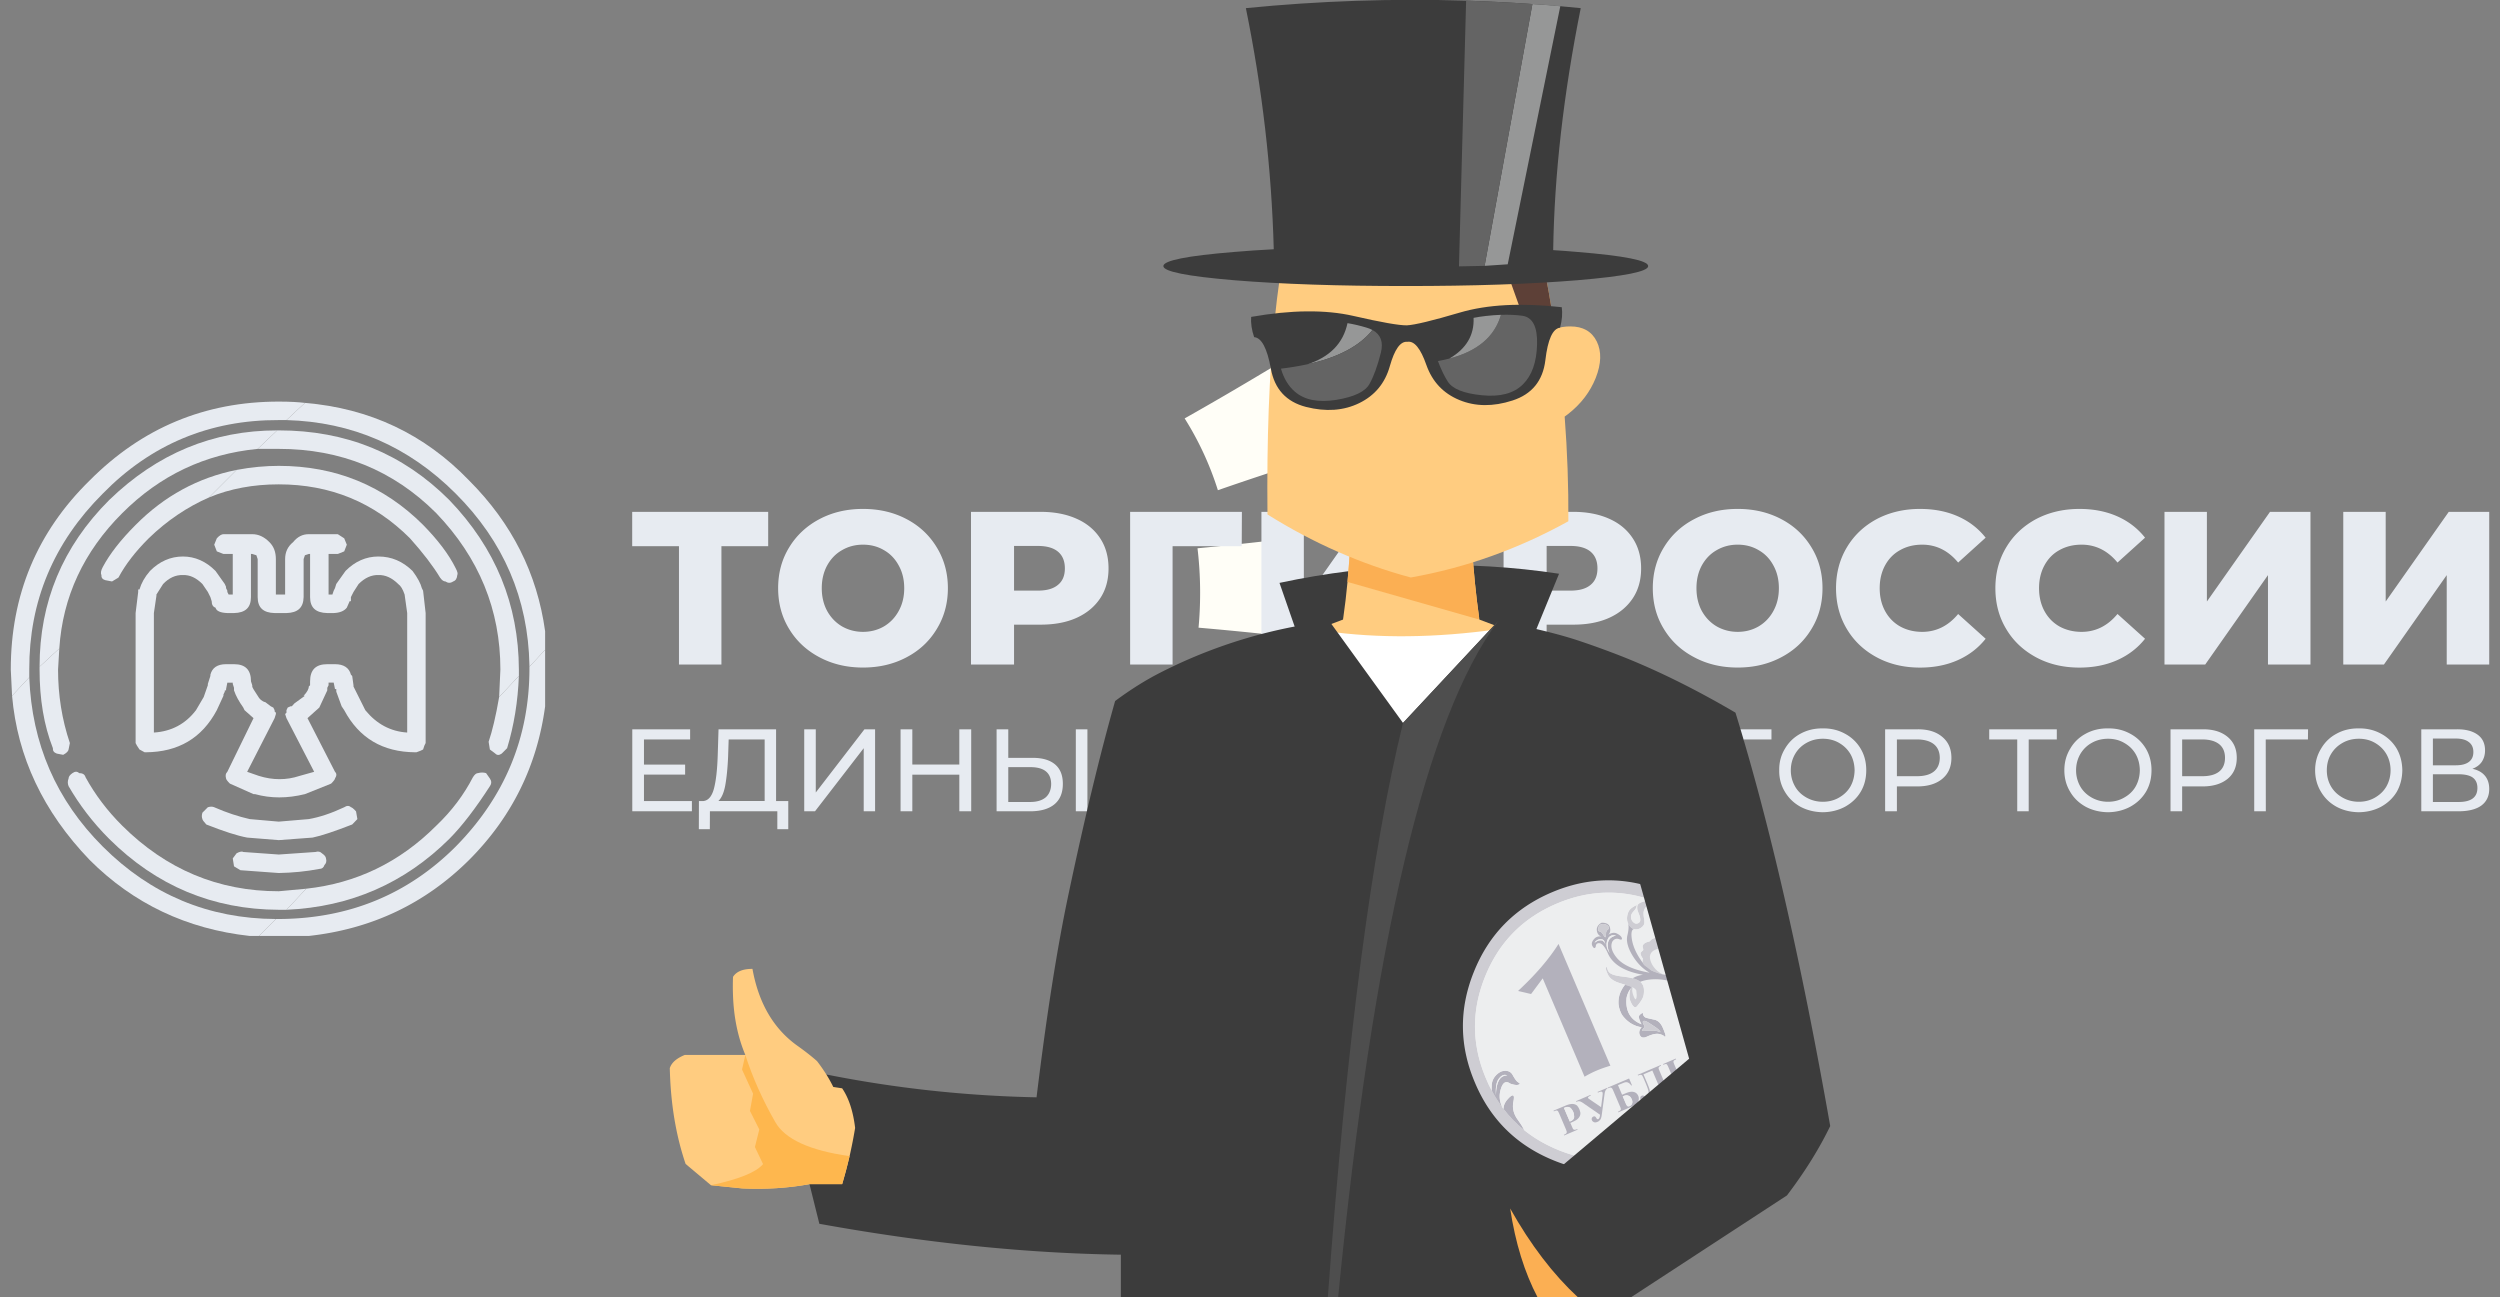 <svg xmlns="http://www.w3.org/2000/svg" xml:space="preserve" width="580" height="301" style="shape-rendering:geometricPrecision;text-rendering:geometricPrecision;image-rendering:optimizeQuality;fill-rule:evenodd;clip-rule:evenodd"><rect width="100%" height="100%" fill="#808080" stroke="none"/><defs><style>.fil2,.fil7{fill:#3c3c3c;fill-rule:nonzero}.fil7{fill:#646464}.fil14,.fil15,.fil6{fill:#969797;fill-rule:nonzero}.fil14,.fil15{fill:#a09fac}.fil15{fill:#b3b1bc}.fil1,.fil11,.fil12{fill:#cecdd3;fill-rule:nonzero}.fil1,.fil11{fill:#e7ebf1}.fil11{fill:#edeeef}.fil0,.fil3,.fil4{fill:#fbaf53;fill-rule:nonzero}.fil0,.fil3{fill:#ffcc80}.fil0{fill:#fffef7}</style></defs><g id="Слой_x0020_1"><g id="_961494899776"><path class="fil0" d="M297.68 88.92c-.73-1.3-1.48-2.58-2.27-3.86l-1.5.9c-6.32 3.79-12.67 7.5-19.07 11.11a71.76 71.76 0 0 1 7.71 16.66c6.62-2.3 13.29-4.51 19.99-6.65.86-.28 1.74-.56 2.62-.83-1.91-6.02-4.4-11.8-7.48-17.33zM301.45 124.62c-1.13.14-2.25.27-3.38.41-6.75.81-13.5 1.54-20.25 2.17a87.015 87.015 0 0 1 .61 10.31c0 2.75-.12 5.45-.37 8.11 6.57.57 13.14 1.22 19.72 1.95 1.31.13 2.61.28 3.92.43.33-3.43.48-6.93.48-10.5 0-3.3-.14-6.55-.41-9.74-.09-1.05-.2-2.1-.32-3.14z"/><g id="_1072778648704"><path class="fil1" d="m2.8 161.42 3.99-4.29v-1.79c-.05-15.86 5.67-29.45 17.05-40.82 11.14-11.39 24.8-17.12 40.82-17.06h1.8l4.28-3.99c-1.42-.17-3.46-.3-6.07-.3-17.12 0-31.71 6.08-43.87 18.3-12.22 11.98-18.3 26.58-18.3 43.87l.3 6.08z"/><path class="fil1" d="m6.79 157.13-3.99 4.29c1.25 14.18 7.22 26.88 18 38.09 10.13 10.13 22.53 16.02 37.13 17.63h2.14l3.94-3.93c-15.62-.06-29.03-5.67-40.17-16.81-10.79-10.78-16.45-23.83-17.05-39.27zM27.48 134c1.6-3.03 3.98-6.08 7.02-9.11 4.24-4.12 8.95-7.28 14.01-9.49l6.38-6.38c-8.94 1.8-16.75 6.03-23.43 12.77-3.45 3.45-6.01 6.73-7.62 9.77-.42.78-.54 1.43-.3 1.85-.07.59.24 1.01.89 1.19l1.56.3 1.49-.9z"/><path class="fil1" d="m54.89 109.02-6.38 6.38c4.83-2.02 10.26-3.03 16.15-3.03 11.98 0 22.12 4.17 30.46 12.52 3.03 3.39 5.36 6.43 6.97 9.11.42.6.83.9 1.25.9.6.41 1.2.41 1.79 0 .6-.19.9-.73.96-1.49.17-.25.06-.78-.36-1.56-1.61-3.27-4.18-6.61-7.57-10.07-9.12-9.11-20.32-13.7-33.49-13.7-3.04 0-6.32.29-9.78.94z"/><path class="fil1" d="M32.36 136.75h-.3v.59l-.6 4.89v30.16l.31.59.59.9 1.19.65h.3c7.51-.06 13-3.28 16.45-9.77l1.54-3.34v-.3l.31-.65v-.3h.3v-.3l.29-1.49H54v.29l.29.9v.6c.42 1.25 1.14 2.56 2.15 3.98l.29.61 2.09 1.85-6.08 12.45c-.42.41-.47.89-.29 1.55 0 .18.29.6.89 1.19l5.48 2.44h.35c3.65 1.01 7.46 1.01 11.57 0l6.08-2.44c.6-.59.9-1.01.9-1.19.42-.66.42-1.14 0-1.55l-6.38-12.45 2.74-2.46 1.85-3.98v-.6l.3-.6v-.6h1.19l.3 1.5h.3v.6l1.24 3.39.6.9c3.46 6.49 8.94 9.71 16.45 9.77h.3l.96-.36.59-.29.3-.9.29-.59v-30.16l-.59-5.19-.3-.6c-.24-1.01-.95-2.38-2.15-3.98-2.27-2.22-4.88-3.35-7.92-3.35-2.86 0-5.43 1.13-7.63 3.35l-2.15 3.03-.29.95-.3.6-.3.89h-.89v-9.41h2.14l1.49-.6.6-1.55-.6-1.48-1.49-.96h-6.73c-1.44 0-2.62.59-3.64 1.85-1.25 1.01-1.85 2.32-1.85 3.93v8.22H64v-8.22c0-1.61-.47-2.92-1.49-3.93-1.24-1.26-2.56-1.85-3.99-1.85h-6.68c-.41 0-.95.3-1.54.96l-.6 1.48.6 1.55 1.54.6H54v9.41h-.96l-.3-.59v-.3l-.3-.6v-.3l-.29-.65-2.15-3.03c-2.2-2.22-4.76-3.35-7.56-3.35-2.87 0-5.43 1.13-7.64 3.35-1.25 1.43-2.02 2.85-2.44 4.29zm3.93 1.48v-.3l1.55-2.44c1.37-1.43 2.92-2.14 4.6-2.08 1.6-.06 3.09.65 4.52 2.08l1.26 1.85.59 1.19.3.95c0 .78.29 1.32.89 1.5.18.77 1.14 1.19 2.74 1.25h1.55c2.63-.06 3.93-1.25 3.93-3.7v-10.01h.3l.96.3.3.89v8.82c0 2.45 1.3 3.64 3.93 3.7h2.74c2.63-.06 3.94-1.25 3.99-3.7v-8.82l.3-.89.9-.3h.3v10.01c0 2.45 1.31 3.64 3.99 3.7h1.49c1.43-.06 2.44-.48 3.04-1.25l.66-1.5h.29v-.95l.6-1.19 1.19-1.85c1.43-1.43 2.98-2.14 4.59-2.08 1.61-.06 3.15.65 4.59 2.08.6.42 1.07 1.2 1.49 2.44l.6 4.3v27.72c-3.87-.25-7.1-1.98-9.72-5.19l-2.74-5.49v-.3l-.3-2.15-.29-.29c-.42-1.61-1.68-2.44-3.7-2.44h-1.79c-2.68 0-3.99 1.31-3.99 3.99v.89l-.3.3c0 .6-.41 1.31-1.2 2.15h.3l-2.45 1.78-.59.66h-.29l-.66.29-.29.61v.59l-.31.3.31.96 6.43 12.45-3.39.95c-3.04 1.01-6.2 1.01-9.43 0l-2.73-.95 6.37-12.45.3-.96v-.3l-.3-.3v-.29l-.3-.6-.59-.3-1.25-.95c-.78-.18-1.37-.71-1.79-1.49-.84-1.25-1.26-1.97-1.26-2.15v-.3l-.29-.89c0-2.68-1.31-3.99-3.93-3.99h-1.85c-2.03 0-3.22.83-3.64 2.44v.29l-.59 1.85v.3l-.96 2.74-1.79 3.05c-2.44 3.21-5.72 4.94-9.77 5.19v-27.72l.59-4zM13.47 155.34l.29-4.89-4.58 4.23v.66c0 6.86 1.01 12.93 3.09 18.24-.06.59.24 1.01.9 1.25l1.49.29c.77-.41 1.2-.84 1.25-1.24l.3-1.49c-1.85-5.49-2.74-11.16-2.74-17.05z"/><path class="fil1" d="m9.18 154.68 4.58-4.23c.78-11.98 5.66-22.48 14.61-31.41 8.76-8.76 19.18-13.7 31.41-14.9l4.53-4.29c-14.85 0-27.84 5.36-38.98 16.16-10.79 10.78-16.15 23.66-16.15 38.67z"/><path class="fil1" d="M64.66 99.85h-.35l-4.53 4.29h4.89c14.36 0 26.58 4.95 36.53 14.9 9.95 10.37 14.89 22.47 14.89 36.3l-.29 6.37 4.58-4.89v-1.48c-.05-15.08-5.42-28.19-16.14-39.33-10.79-10.8-23.96-16.16-39.57-16.16h-.01z"/><path class="fil1" d="m120.38 156.82-4.58 4.89c-.77 4.48-1.6 7.93-2.44 10.38l.29 1.79 1.26.95c.42.42.89.42 1.49 0l1.25-1.25c1.61-5.31 2.5-10.85 2.73-16.76zM113.65 182.39c.42-.59.42-1.18 0-1.78l-.88-1.25c-.61-.18-1.2-.18-1.86 0-.41 0-.77.3-1.19.95-2.09 4.05-4.89 7.81-8.52 11.26-8.52 8.53-18.6 13.35-30.16 14.61l-4.58 4.89c14.83-.66 27.4-6.15 37.78-16.45 3.03-3.05 6.14-7.16 9.42-12.23h-.01z"/><path class="fil1" d="m71.04 206.18-6.37.59c-14.01 0-26.11-5.07-36.3-15.2-3.47-3.45-6.31-7.21-8.53-11.26-.17-.65-.7-.95-1.48-.95-.43-.42-.96-.42-1.55 0-.6.42-.9.83-.9 1.25-.24.6-.24 1.19 0 1.78 2.45 4.24 5.54 8.35 9.42 12.23 10.96 10.9 24.07 16.39 39.34 16.45h1.79l4.58-4.89zM71.64 190.03l-6.98.59-6.73-.59c-2.63-.6-5.36-1.49-8.23-2.75-.41-.18-.89-.18-1.48 0l-1.26 1.26c-.18.59-.18 1.06 0 1.49 0 .17.3.59.9 1.25 4.05 1.6 7.21 2.62 9.48 3.04l7.32.59 7.87-.59c2.03-.42 5.07-1.44 9.18-3.04l1.2-1.25-.31-1.79c-.59-.66-1.01-.96-1.18-.96-.42-.41-.96-.41-1.56 0-3.04 1.43-5.78 2.32-8.22 2.75z"/><path class="fil1" d="M56.44 197.66c-.24-.18-.78-.12-1.55.3l-.89 1.19.29 1.84 1.49.9 8.89.65c3.22-.06 6.37-.36 9.41-.95.6 0 1.01-.3 1.19-.9.42-.41.54-.89.36-1.54-.05-.43-.36-.78-.95-1.19-.42-.42-.89-.48-1.5-.3l-8.51.59-8.23-.59zM70.74 93.47l-4.28 3.99c15.19.42 28.3 6.09 39.27 17.06 11.09 11.08 16.81 24.37 17.1 39.86v.3l3.64-3.93v-4.29c-1.85-13.41-7.69-25.03-17.64-34.99-10.37-10.78-23.07-16.74-38.09-18z"/><path class="fil1" d="M122.83 154.68v.66c-.06 15.79-5.71 29.5-17.1 41.06-11.15 11.14-24.86 16.75-41.07 16.81h-.65l-3.94 3.93h11.57c14.6-1.61 26.99-7.5 37.19-17.63 9.95-9.96 15.79-21.88 17.64-35.65v-13.11l-3.64 3.93zM553.48 118.75h-9.84v35.42h9.43l14.57-20.74v20.74h9.86v-35.42h-9.39l-14.63 20.8zM552.42 170.23c-1.55-.85-3.28-1.27-5.16-1.24-1.93-.03-3.67.39-5.2 1.24-1.54.82-2.73 2-3.6 3.5-.9 1.49-1.35 3.14-1.35 4.98 0 1.81.45 3.49 1.35 4.97.87 1.48 2.06 2.63 3.6 3.48 1.53.83 3.27 1.25 5.2 1.28 1.88-.03 3.61-.45 5.16-1.28 1.52-.85 2.76-2 3.63-3.46.84-1.48 1.26-3.16 1.29-4.99-.03-1.86-.45-3.52-1.29-5a9.274 9.274 0 0 0-3.63-3.48zm2.19 8.48c0 1.36-.33 2.61-.96 3.74-.64 1.11-1.54 1.95-2.65 2.59-1.1.64-2.35.97-3.74.97-1.39 0-2.66-.33-3.79-.97-1.13-.64-2.03-1.48-2.68-2.59-.65-1.13-.97-2.38-.97-3.74 0-1.39.32-2.64.97-3.75.65-1.1 1.55-1.97 2.68-2.61 1.13-.64 2.4-.96 3.79-.96 1.39 0 2.64.32 3.74.96 1.11.64 2.01 1.51 2.65 2.61.63 1.11.96 2.36.96 3.75zM574.81 170.45c-1.17-.85-2.79-1.28-4.88-1.25h-8.19v19.02h8.71c2.29-.02 4.06-.47 5.26-1.36 1.2-.92 1.79-2.19 1.79-3.82 0-1.25-.33-2.26-.99-3.06-.66-.79-1.62-1.35-2.92-1.62.97-.36 1.69-.9 2.19-1.62.49-.74.75-1.64.75-2.65 0-1.58-.56-2.8-1.72-3.64zm-10.38.89h5.3c1.3 0 2.31.26 3.01.8.74.54 1.08 1.32 1.08 2.33 0 1.02-.34 1.77-1.06 2.31-.7.52-1.71.77-3.03.77h-5.3v-6.21zm9.23 9.04c.73.54 1.1 1.34 1.1 2.42 0 2.18-1.46 3.26-4.35 3.26h-5.98v-6.43h5.98c1.43 0 2.53.25 3.25.75zM445.45 118.07c-3.69 0-7.03.78-10 2.33-2.95 1.58-5.27 3.75-6.95 6.54-1.69 2.81-2.54 5.99-2.54 9.52 0 3.56.85 6.71 2.54 9.52 1.68 2.8 4 4.96 6.95 6.54 2.97 1.59 6.31 2.36 10 2.36 3.23 0 6.15-.57 8.74-1.72 2.62-1.16 4.76-2.81 6.48-4.97l-6.38-5.74c-2.28 2.75-5.07 4.14-8.34 4.14-1.91 0-3.63-.43-5.13-1.26-1.51-.86-2.66-2.06-3.49-3.59-.82-1.53-1.24-3.28-1.24-5.28 0-2 .42-3.75 1.24-5.27.83-1.54 1.98-2.73 3.49-3.56 1.5-.85 3.22-1.27 5.13-1.27 3.27 0 6.06 1.39 8.34 4.15l6.38-5.77c-1.72-2.17-3.86-3.82-6.48-4.97-2.59-1.14-5.51-1.7-8.74-1.7zM403.15 118.07c-3.75 0-7.1.78-10.08 2.36-3.01 1.57-5.35 3.76-7.05 6.56-1.72 2.8-2.57 5.96-2.57 9.47 0 3.5.84 6.67 2.57 9.47 1.7 2.81 4.05 4.99 7.05 6.56 2.98 1.59 6.33 2.38 10.08 2.38 3.73 0 7.1-.79 10.09-2.38 3-1.57 5.33-3.75 7.02-6.56 1.72-2.8 2.56-5.97 2.56-9.47 0-3.51-.84-6.67-2.56-9.47-1.69-2.8-4.02-4.99-7.02-6.56-2.99-1.58-6.36-2.36-10.09-2.36zm8.28 13.12c.84 1.52 1.27 3.27 1.27 5.27 0 2-.43 3.75-1.27 5.28-.83 1.53-1.98 2.73-3.44 3.59-1.43.83-3.06 1.26-4.84 1.26-1.78 0-3.4-.43-4.87-1.26-1.46-.86-2.61-2.06-3.46-3.59-.82-1.53-1.24-3.28-1.24-5.28 0-2 .42-3.75 1.24-5.27.85-1.54 2-2.74 3.46-3.56 1.47-.85 3.09-1.27 4.87-1.27 1.78 0 3.41.42 4.84 1.27 1.46.82 2.62 2.02 3.44 3.56zM395.3 169.2v2.35h6.5v16.67h2.66v-16.67h6.52v-2.35zM422.9 168.99c-1.91-.03-3.65.39-5.21 1.24-1.52.82-2.73 2-3.6 3.5-.9 1.49-1.34 3.14-1.31 4.98-.03 1.81.41 3.49 1.31 4.97.87 1.48 2.08 2.63 3.6 3.48 1.56.83 3.3 1.25 5.21 1.28 1.88-.03 3.6-.45 5.15-1.28 1.53-.85 2.76-2 3.63-3.46.88-1.48 1.29-3.16 1.29-4.99 0-1.86-.41-3.52-1.29-5a9.208 9.208 0 0 0-3.63-3.48c-1.55-.85-3.27-1.27-5.15-1.24zm7.37 9.72c-.03 1.36-.33 2.61-.96 3.74-.64 1.11-1.54 1.95-2.65 2.59-1.1.64-2.38.97-3.76.97-1.39 0-2.64-.33-3.79-.97-1.14-.64-2.03-1.48-2.66-2.59a7.482 7.482 0 0 1-.98-3.74c0-1.39.34-2.64.98-3.75.63-1.1 1.52-1.97 2.66-2.61 1.15-.64 2.4-.96 3.79-.96 1.38 0 2.66.32 3.76.96 1.11.64 2.01 1.51 2.65 2.61.63 1.11.93 2.36.96 3.75zM465.47 126.94c-1.7 2.81-2.54 5.99-2.54 9.52 0 3.56.84 6.71 2.54 9.52 1.67 2.8 4.01 4.96 6.95 6.54 2.97 1.59 6.31 2.36 10.01 2.36 3.23 0 6.15-.57 8.74-1.72 2.61-1.16 4.76-2.81 6.48-4.97l-6.39-5.75c-2.29 2.76-5.06 4.15-8.34 4.15-1.91 0-3.63-.43-5.14-1.26-1.5-.86-2.65-2.06-3.48-3.59-.82-1.53-1.24-3.28-1.24-5.28 0-2 .42-3.75 1.24-5.27.83-1.54 1.98-2.74 3.48-3.56 1.51-.85 3.23-1.27 5.14-1.27 3.28 0 6.06 1.39 8.34 4.15l6.39-5.77c-1.72-2.17-3.86-3.82-6.48-4.97-2.59-1.14-5.51-1.7-8.74-1.7-3.7 0-7.04.78-10.01 2.33-2.94 1.58-5.28 3.75-6.95 6.54zM444.8 169.2h-7.45v19.02h2.73v-5.77h4.72c2.47 0 4.4-.59 5.81-1.76 1.42-1.18 2.12-2.81 2.12-4.87s-.7-3.68-2.12-4.86c-1.41-1.2-3.34-1.79-5.81-1.76zm-4.72 2.35h4.63c1.71 0 3.03.38 3.95 1.11.9.73 1.35 1.76 1.37 3.16-.02 1.38-.47 2.45-1.37 3.17-.92.74-2.24 1.09-3.95 1.09h-4.63v-8.53zM461.5 169.2v2.35h6.5v16.67h2.66v-16.67h6.52v-2.35zM536.03 118.75h-9.39L512 139.55v-20.8h-9.84v35.42h9.45l14.56-20.74v20.74h9.86zM494.22 170.23c-1.55-.85-3.26-1.27-5.15-1.24-1.91-.03-3.65.39-5.2 1.24-1.53.82-2.74 2-3.6 3.5-.9 1.49-1.34 3.14-1.34 4.98 0 1.81.44 3.49 1.34 4.97.86 1.48 2.07 2.63 3.6 3.48 1.55.83 3.29 1.25 5.2 1.28 1.89-.03 3.6-.45 5.15-1.28 1.54-.85 2.76-2 3.64-3.46.87-1.48 1.29-3.16 1.29-4.99 0-1.86-.42-3.52-1.29-5a9.234 9.234 0 0 0-3.64-3.48zm-1.41 2.12c1.14.64 2.04 1.51 2.67 2.61.63 1.11.94 2.36.96 3.75-.02 1.36-.33 2.61-.96 3.74-.63 1.11-1.53 1.95-2.67 2.59-1.1.64-2.34.97-3.74.97-1.38 0-2.66-.33-3.79-.97-1.13-.64-2.02-1.48-2.66-2.59a7.578 7.578 0 0 1-.97-3.74c0-1.39.34-2.64.97-3.75a7.02 7.02 0 0 1 2.66-2.61c1.13-.64 2.41-.96 3.79-.96 1.4 0 2.64.32 3.74.96zM516.81 170.96c-1.44-1.2-3.37-1.79-5.84-1.76h-7.41v19.02h2.7v-5.77h4.71c2.47 0 4.4-.59 5.84-1.76 1.42-1.18 2.12-2.81 2.12-4.87s-.7-3.68-2.12-4.86zm-10.55.59h4.62c1.75 0 3.06.38 3.98 1.11.89.73 1.34 1.76 1.34 3.16 0 1.38-.45 2.45-1.34 3.17-.92.74-2.23 1.09-3.98 1.09h-4.62v-8.53zM535.44 171.55l.03-2.35h-12.49v19.02h2.69l-.02-16.67zM302.49 118.75h-9.84v35.42h9.44l14.55-20.74v20.74h9.88v-35.42h-9.41l-14.62 20.8zM255.25 124.9c-1.3-1.98-3.1-3.49-5.46-4.54-2.36-1.06-5.14-1.61-8.37-1.61h-16.15v35.42h9.99v-9.25h6.16c3.23 0 6.01-.52 8.37-1.59 2.36-1.07 4.16-2.58 5.46-4.53 1.3-1.96 1.93-4.27 1.93-6.93s-.63-5-1.93-6.97zm-14.44 1.76c2.05 0 3.61.45 4.67 1.35 1.06.91 1.57 2.19 1.57 3.86 0 1.65-.51 2.92-1.57 3.79-1.06.92-2.62 1.36-4.67 1.36h-5.55v-10.36h5.55zM249.59 188.22h2.69V169.2h-2.69zM260.9 169.2h-2.69v19.02h2.5l11.31-14.64v14.64h2.63V169.2h-2.47l-11.28 14.66zM263.63 164.12h-1.91c.04 1.21.42 2.13 1.25 2.77.81.63 1.95.96 3.44.96 1.46 0 2.59-.33 3.39-.99.83-.63 1.23-1.55 1.25-2.74h-1.9c-.03.69-.29 1.23-.79 1.64-.49.4-1.14.58-1.95.58-.87 0-1.53-.18-2.03-.58-.47-.41-.73-.95-.75-1.64zM262.19 154.17h9.85v-27.45h16.04l.04-7.97h-25.93zM296.54 169.2h-2.69l-8.62 19.02h2.8l2.09-4.75h10.11l2.1 4.75h2.84l-8.63-19.02zm2.72 12.08h-8.19l4.1-9.33 4.09 9.33zM378.81 124.9c-1.3-1.98-3.1-3.49-5.46-4.54-2.36-1.06-5.14-1.61-8.35-1.61h-16.17v35.42h9.99v-9.25h6.17c3.22 0 6-.52 8.36-1.59 2.36-1.07 4.16-2.58 5.46-4.53 1.3-1.96 1.93-4.27 1.93-6.93s-.63-5-1.93-6.97zm-14.44 12.12h-5.55v-10.36h5.55c2.05 0 3.61.45 4.67 1.35 1.06.91 1.57 2.19 1.57 3.86 0 1.65-.51 2.92-1.57 3.8-1.06.91-2.62 1.35-4.67 1.35zM331.57 169.2h-7.44v19.02h2.73v-5.77h4.71c2.47 0 4.4-.59 5.84-1.76 1.39-1.18 2.1-2.81 2.1-4.87s-.71-3.68-2.1-4.86c-1.44-1.2-3.37-1.79-5.84-1.76zm-4.71 2.35h4.61c1.73 0 3.04.38 3.96 1.11.92.73 1.37 1.76 1.37 3.16 0 1.38-.45 2.45-1.37 3.17-.92.74-2.23 1.09-3.96 1.09h-4.61v-8.53zM320.88 171.55l.03-2.35h-12.49v19.02h2.69l-.02-16.67zM356.98 171.55v-2.35h-13.42v19.02h13.83v-2.38h-11.1v-6.14h9.57v-2.31h-9.57v-5.84zM386.02 169.2h-2.68l-8.62 19.02h2.79l2.11-4.75h10.08l2.11 4.75h2.83l-8.62-19.02zm2.73 12.08h-8.21l4.11-9.33 4.1 9.33zM374.1 171.55l.02-2.35h-12.49v19.02h2.7l-.02-16.67zM244.77 177.34c-1.2-1.01-2.92-1.52-5.19-1.52h-5.66v-6.62h-2.71v19.02h7.89c2.4-.02 4.25-.56 5.55-1.64 1.3-1.09 1.93-2.67 1.93-4.74 0-2-.61-3.49-1.81-4.5zm-5.8.64c3.25-.03 4.88 1.3 4.9 3.91-.02 1.34-.45 2.37-1.26 3.09-.86.72-2.05 1.08-3.64 1.08h-5.05v-8.08h5.05zM146.67 126.72h10.85v27.45h9.85v-27.45h10.85v-7.97h-31.55zM160.11 171.55v-2.35h-13.42v19.02h13.83v-2.38H149.4v-6.14h9.55v-2.31h-9.55v-5.84zM210.32 120.43c-2.99-1.58-6.36-2.36-10.11-2.36-3.74 0-7.09.78-10.08 2.36-2.98 1.57-5.34 3.76-7.04 6.56-1.72 2.8-2.56 5.96-2.56 9.47 0 3.5.84 6.67 2.56 9.47 1.7 2.81 4.06 4.99 7.04 6.56 2.99 1.59 6.34 2.38 10.08 2.38 3.75 0 7.12-.79 10.11-2.38 2.99-1.57 5.32-3.75 7.01-6.56 1.72-2.8 2.58-5.97 2.58-9.47 0-3.51-.86-6.67-2.58-9.47-1.69-2.8-4.02-4.99-7.01-6.56zm-14.96 24.9c-1.46-.86-2.61-2.06-3.46-3.59-.82-1.53-1.25-3.28-1.25-5.28 0-2 .43-3.75 1.25-5.27.85-1.54 2-2.74 3.46-3.56 1.46-.85 3.09-1.27 4.85-1.27 1.8 0 3.42.42 4.86 1.27 1.45.82 2.6 2.02 3.43 3.56.85 1.52 1.28 3.27 1.28 5.27 0 2-.43 3.75-1.28 5.28-.83 1.53-1.98 2.73-3.43 3.59-1.44.83-3.06 1.26-4.86 1.26-1.76 0-3.39-.43-4.85-1.26zM180.05 169.2H166.7l-.19 6.1c-.11 3.31-.4 5.89-.89 7.72-.5 1.81-1.35 2.75-2.52 2.83h-.95l-.02 6.52h2.55l.02-4.15h15.64v4.15h2.54v-6.52h-2.83V169.2zm-11 2.35h8.35v14.29h-10.75c.74-.68 1.28-1.87 1.61-3.64.32-1.77.54-3.98.66-6.65l.13-4zM189.26 169.2h-2.68v19.02h2.5l11.3-14.64v14.64h2.64V169.2h-2.47l-11.29 14.66zM211.66 169.2h-2.73v19.02h2.73v-8.49h10.9v8.49h2.76V169.2h-2.76v8.17h-10.9z"/></g><g id="_690854185872"><path class="fil2" d="m309.08 170.46 36.17 2.82 16.45-40.17c-21.4-3.24-43.03-2.54-64.86 2.12l12.24 35.23z"/><path class="fil3" d="M343.22 143.74c-.03-.17-.05-.34-.07-.51-1.44-10.07-2.26-22.48-2.46-37.22h-27c.02 3.03.01 5.95-.04 8.78-.12 7.42-.47 14.16-1.03 20.22-.27 2.91-.6 5.65-.97 8.22-.03.17-.05.34-.07.51l-9.28 3.5 25.1 34.67 25.09-34.67-9.27-3.5z"/><path class="fil4" d="m343.03 143.69.12-.46c-1.44-10.07-2.26-22.48-2.46-37.22h-27c.02 3.03.01 5.95-.04 8.78-.12 7.42-.47 14.16-1.03 20.22l30.41 8.68z"/><path class="fil3" d="M363 96.65c.23-.17.48-.35.73-.54 3.01-2.33 5.16-5.14 6.48-8.43 1.3-3.32 1.38-6.12.24-8.46-1.16-2.33-3.2-3.5-6.15-3.49-1.19-.01-2.39.18-3.61.57-1.63-11.06-3.9-22.13-6.8-33.19h-52.08c-5.5 15.8-8.1 41.22-7.76 76.24 10.58 6.63 21.66 11.5 33.25 14.63 12.78-2.27 24.96-6.62 36.56-13.05.05-8.1-.24-16.19-.86-24.28z"/><path d="M353.89 43.11h-17.25l13.08 20.24 5.67 15.86c1.77-1.38 3.54-2.34 5.3-2.91-1.63-11.06-3.9-22.13-6.8-33.19z" style="fill:#5d4037;fill-rule:nonzero"/><path class="fil2" d="M366.73 1.89c-1.59-.17-3.16-.31-4.74-.45-2.15-.2-4.32-.36-6.47-.5-5.14-.36-10.26-.62-15.38-.79-17.04-.52-34.06.05-51.1 1.74 3.8 18.64 5.97 37.28 6.47 55.93v.01c-3.2.16-6.25.37-9.14.62-10.98.89-16.47 1.99-16.47 3.28 0 1.27 5.49 2.37 16.47 3.29 10.98.9 24.23 1.34 39.76 1.34 15.54 0 28.79-.44 39.77-1.34 10.98-.92 16.48-2.02 16.48-3.29 0-1.29-5.5-2.39-16.48-3.28-1.8-.16-3.65-.3-5.56-.42.26-17.46 2.39-36.19 6.39-56.14z"/><path class="fil6" d="M361.99 1.44c-2.15-.2-4.32-.36-6.47-.5l-11.09 60.74 5.36-.36 12.2-59.88z"/><path class="fil7" d="M355.52.94c-5.14-.36-10.25-.62-15.38-.79l-1.66 61.65 5.95-.12L355.52.94z"/><path class="fil2" d="M361.94 76.01c.46-1.71.59-3.29.39-4.74-9.39-1.05-17.29-.63-23.66 1.25-6.39 1.89-10.48 2.87-12.28 2.96-1.79.03-5.93-.7-12.42-2.19-6.5-1.48-14.39-1.4-23.7.23-.11 1.45.12 3.02.69 4.7 1.72.13 3.01 2.56 3.88 7.3.85 4.74 3.58 7.71 8.17 8.89 4.61 1.17 8.71.88 12.34-.89 3.62-1.77 5.98-4.62 7.09-8.56 1.11-3.93 2.46-5.82 4.07-5.66 1.61-.26 3.07 1.53 4.42 5.4 1.37 3.85 3.89 6.55 7.63 8.1 3.71 1.54 7.84 1.58 12.34.12 4.52-1.46 7.06-4.59 7.63-9.38.56-4.79 1.7-7.3 3.41-7.53z"/><path class="fil7" d="M356.6 79.92c.12-4.13-1.05-6.36-3.47-6.67-1.5-.2-3.14-.27-4.91-.21-1.45 5.06-5.44 8.44-11.96 10.14-.84.23-1.73.42-2.66.59.72 1.91 1.48 3.49 2.28 4.75 1.09 1.71 3.75 2.77 7.94 3.18 4.18.42 7.34-.41 9.45-2.48 2.12-2.06 3.22-5.17 3.33-9.3z"/><path class="fil6" d="M344.77 73.3c-.98.11-1.95.25-2.9.44.17 4.02-1.7 7.17-5.61 9.44 6.52-1.7 10.51-5.08 11.96-10.14-1.11.04-2.25.12-3.45.26zM318.41 76.56c-.4-.21-.84-.39-1.34-.54-1.45-.44-2.95-.8-4.45-1.05-.99 4.66-4.07 7.83-9.27 9.54 7.04-1.56 12.06-4.2 15.06-7.95z"/><path class="fil7" d="M317.72 89.08c1-1.78 1.86-4.18 2.63-7.2.64-2.51-.01-4.28-1.94-5.32-3 3.75-8.02 6.39-15.06 7.95-1.91.41-3.97.76-6.17 1.02.66 2.28 1.74 4.05 3.23 5.34 2.25 1.94 5.44 2.56 9.6 1.9 4.15-.68 6.72-1.91 7.71-3.69z"/><path d="M347.32 146.01c-14.33 1.99-27.56 2.13-39.74.41l18.14 45.37 21.6-45.78z" style="fill:#fff;fill-rule:nonzero"/><path class="fil2" d="M374.71 151.67c-2.73-1.04-5.42-2.01-8.06-2.9-4.69-1.59-11.05-3.15-19.07-4.7l-22.08 23.65-17.13-23.67c-2.83.37-5.67.84-8.51 1.4a116.583 116.583 0 0 0-30.78 10.66c-3.41 1.74-6.86 3.92-10.37 6.52-3.55 12.5-7.18 27.58-10.9 45.24-2.6 12.32-5.04 27.89-7.33 46.71-16.5-.34-32.76-2.1-48.77-5.3l-3.91 25.44 2.29 9.2c24.74 4.48 48.05 6.86 69.95 7.17v9.95h118.24l36.29-23.7c4.14-5.45 7.49-10.82 10.04-16.1-6.79-38.53-14.12-70.48-21.98-95.9-9.8-5.75-19.11-10.3-27.92-13.67zm15.62 103.48-13.59 9.82 6.28-58.76 7.31 48.94zm-42.22-2.54-.06-.29c-.01-.05-.01-.09-.02-.15l.08.44z"/><path d="m347.58 144.07-22.08 23.65c-7.27 29.52-13.09 73.97-17.45 133.32h2.39c8.07-82.35 20.45-134.67 37.14-156.97z" style="fill:#4e4e4e;fill-rule:nonzero"/><path class="fil3" d="M170.06 226.62a56.15 56.15 0 0 0-.01 4.1c.16 5.21 1.13 9.9 2.87 14.03h-14.06c-1.91.78-3.07 1.79-3.47 3.07.02.81.05 1.61.09 2.41.35 7.24 1.55 13.82 3.58 19.8l5.88 4.94 7.26.74c5.45.25 10.64-.08 15.6-.99h7.58c.63-2.11 1.21-4.28 1.73-6.5.12-.53.23-1.05.34-1.57.35-1.63.66-3.29.94-4.97-.46-3.88-1.47-6.93-3.01-9.19l-2.06-.32a31.32 31.32 0 0 0-1.61-2.89c-.21-.34-.43-.68-.66-1.01-.47-.72-.98-1.41-1.5-2.09-1.29-1.14-2.8-2.32-4.49-3.52-5.55-3.93-9.05-9.88-10.49-17.88-2.22-.01-3.72.61-4.51 1.85v-.01z"/><path d="m172.92 244.76-.77 3.37 2.57 5.61-.73 3.99 2.17 4.31-1.02 4.07 1.89 3.96c-1.58 1.89-5.6 3.52-12.09 4.9l7.26.74c5.44.25 10.64-.08 15.6-.99h7.58c.63-2.11 1.21-4.28 1.72-6.5-9.23-1.3-14.97-3.93-17.22-7.88-2.96-5.17-5.28-10.36-6.96-15.58z" style="fill:#feb74e;fill-rule:nonzero"/><path class="fil4" d="M356.75 301.04h9.4c-5.78-5.34-11.06-12.23-15.79-20.67 1.2 8 3.34 14.87 6.39 20.67z"/><path class="fil11" d="M406.11 238.16c.01-9.06-3.19-16.78-9.6-23.18-6.4-6.4-14.13-9.6-23.19-9.61-9.06 0-16.78 3.21-23.19 9.61-6.4 6.4-9.59 14.12-9.6 23.18 0 9.06 3.19 16.78 9.59 23.19 6.41 6.4 14.15 9.61 23.21 9.61 9.06.01 16.78-3.19 23.18-9.61 6.4-6.42 9.6-14.14 9.6-23.19z"/><path class="fil12" d="M404.45 250.62c3.46-8.64 3.38-17.24-.25-25.79-3.66-8.57-9.8-14.58-18.42-18.06-8.63-3.46-17.22-3.38-25.78.26-8.57 3.65-14.59 9.79-18.05 18.41-3.49 8.63-3.4 17.23.26 25.79 3.62 8.57 9.76 14.58 18.41 18.05 8.62 3.48 17.22 3.39 25.78-.26 8.56-3.64 14.58-9.79 18.05-18.4zm-9.67-26.01c.07-.22.17-.42.29-.62.03-.1.08-.18.13-.27.17-.32.37-.65.54-.97.21-.39.4-.78.58-1.19.09-.23.19-.45.24-.65.07-.23.12-.47.14-.7.04-.26.04-.51.01-.74-.06-.46-.14-.89-.25-1.32-.09-.34-.21-.66-.32-.97a29.78 29.78 0 0 1 3.92 5.45c.34.57.64 1.17.93 1.78.25.51.5 1.06.74 1.61 2.74 6.44 3.3 12.92 1.63 19.41-.28 1.1-.6 2.18-1.01 3.29-.1-.23-.28-.44-.51-.62a.428.428 0 0 0-.13-.05c-.33-.2-.75-.19-1.26.03-.57.25-.97.5-1.2.78-.24.28-.37.73-.45 1.4-.06.63-.02 1.41.18 2.3.18.89.23 1.53.15 1.92-.09.38-.19.74-.32 1.04-.06.15-.14.32-.23.53-.02.01-.02.01-.02.02a28.776 28.776 0 0 1-7.03 7.15l-.03.01c-1.86 1.3-3.89 2.44-6.12 3.4-.54.21-1.06.42-1.59.63-7.34 2.71-14.7 2.57-22.1-.4-3.02-1.22-5.72-2.76-8.07-4.66a29.408 29.408 0 0 1-4.8-4.92c-.09-.13-.18-.26-.27-.36-.9-1.22-1.7-2.49-2.43-3.86-.5-.9-.95-1.82-1.34-2.79-3.36-7.87-3.44-15.75-.24-23.68 3.19-7.94 8.71-13.57 16.59-16.93 7.86-3.34 15.74-3.42 23.69-.22 3.9 1.57 7.25 3.7 10.04 6.41.15.68.15 1.37-.02 2.06-.21.83-.44 1.64-.72 2.45-.16.55-.33 1.08-.49 1.63-.26.82-.44 1.66-.52 2.51-.02.22-.04.46-.02.68 0 .37.09.7.24 1.01.08.2.2.38.33.54.17.21.37.4.61.57.2.15.45.26.71.35.07.04.14.07.23.08.25.06.49.09.75.07.16-.02.33-.02.51-.05.38-.07.73-.23 1.06-.41.01-.02.01-.02.03-.02 1.43-1.12 1.67-2.16.67-3.12-.69-.03-1.09.14-1.25.53.24.06.46.17.68.34.18.13.33.31.42.56-.02.14-.08.26-.14.33-.14.22-.34.38-.57.51-.05.01-.12.04-.15.06-.2.07-.4.13-.58.13-.38-.03-.69-.06-.94-.12-.12-.02-.23-.08-.33-.12-.11-.06-.22-.11-.29-.16a.947.947 0 0 1-.33-.47c-.05-.19-.08-.4-.09-.57-.01-.22.02-.41.12-.61zm6.46 25.36c.03.12.07.3.07.51.01.28-.03.58-.07.89-.43.93-.9 1.83-1.4 2.69-.07.15-.17.3-.26.45.1-.49.18-1.02.19-1.57.02-.61.08-1.24.24-1.87.13-.62.39-1.03.74-1.23.23-.13.4-.08.49.13z"/><path class="fil11" d="M386.52 220.25c-.57-.41-1.37-.39-2.42.05-1.31.54-1.65 1.56-1.02 3.03.31.73.8 1.39 1.47 1.96.27.23.66.48 1.2.77h.03c.76.12 1.53.27 2.26.48-.02-.49.02-1.04.11-1.66.18-1.41.1-2.46-.25-3.09-.36-.62-.83-1.13-1.38-1.54z"/><path class="fil12" d="M384.1 220.3c1.05-.44 1.85-.46 2.42-.05.55.41 1.02.92 1.38 1.54.35.63.43 1.68.25 3.09-.09.62-.13 1.17-.11 1.66.01.51.09.96.21 1.32.01.08.04.15.07.22.33.75.66 1.36 1.04 1.82.24.29.57.62 1.03.99.45.36.88.54 1.29.53.4-.01.45-.06.16-.17-.29-.11-.59-.36-.92-.77-.32-.4-.58-.82-.76-1.27-.11-.25-.19-.5-.26-.73-.14-.47-.2-.93-.19-1.41.01-.02.01-.02.01-.03.02-.46.12-1.09.29-1.87.18-.81.29-1.42.3-1.84.01-.7-.12-1.38-.4-2.08-.45-1.05-1.05-1.85-1.81-2.44-.51-.36-1.13-.68-1.89-.95-1.09-.38-1.97-.42-2.65-.12-.28.1-.47.24-.61.41-.15.17-.23.24-.24.25-.41.1-.65.17-.7.2-.58.24-.89.56-.93.96.01.05.05.27.15.66.03.14-.03.27-.2.39-.21.15-.34.3-.38.39-.08.17-.04.41.08.7.13.31.28.53.42.67 0 .01-.01.13-.06.37-.06.22-.05.4.02.55.03.07.06.14.11.2-.01.03-.01.03 0 .03.12.22.27.39.43.51.64.47 1.08.81 1.32 1.02.14.12.69.35 1.69.7.25.08.63.19 1.09.31-.54-.29-.93-.54-1.2-.77-.67-.57-1.16-1.23-1.47-1.96-.63-1.47-.29-2.49 1.02-3.03z"/><path d="M385.75 226.06h-.02c.02.01.02.01.05 0h-.03z" style="fill:#00254a;fill-rule:nonzero"/><path class="fil14" d="M395.07 223.99c-.12.2-.22.4-.29.62-.1.19-.14.39-.12.61.01.17.04.38.09.57.05.18.17.34.33.47.07.05.18.1.29.16l-.01-.01c1.04-2.44 2.91-3.1 5.63-2-.29-.61-.59-1.21-.93-1.78-.36-.16-.75-.29-1.16-.4-1.45-.41-2.74.18-3.83 1.76zm.14.84c.64-1.45 1.64-2.16 2.99-2.15-1.38.28-2.37 1.01-2.99 2.15z"/><path class="fil11" d="M398.2 222.68c-1.35-.01-2.35.7-2.99 2.15.62-1.14 1.61-1.87 2.99-2.15z"/><path class="fil11" d="M395.2 223.72c-.05.09-.1.17-.13.27 1.09-1.58 2.38-2.17 3.83-1.76.41.11.8.24 1.16.4a29.78 29.78 0 0 0-3.92-5.45c.11.31.23.63.32.96.11.44.19.87.25 1.33.03.23.03.48-.01.74-.02.23-.07.47-.14.7-.05.2-.15.42-.24.65-.18.41-.37.8-.58 1.19-.17.32-.37.65-.54.97z"/><path class="fil15" d="M394.68 229.68c0 .57.09 1.16.24 1.75 2.26 1.48 3.96 3.73 5.1 6.77.33.14.6.16.84.07.42-.18.63-.51.61-.98-.4-.94-.86-1.82-1.38-2.63-.2-.16-.43-.31-.7-.46-.59-.34-.99-.85-1.21-1.54-.08-.22-.13-.4-.17-.58-.98-.95-2.09-1.75-3.33-2.4zM393.26 230.25l-.01-.01c-.01-.49-.01-.91.01-1.3-1.07-.77-2.25-1.39-3.55-1.87-.01.48.05.94.19 1.41 1.1.46 2.2 1.05 3.36 1.77z"/><path class="fil11" d="M401.39 236.83c-.2-.73-.45-1.27-.71-1.61-.15-.18-.34-.36-.59-.56.52.81.98 1.69 1.38 2.63-.01-.15-.04-.3-.08-.46z"/><path class="fil15" d="M400.82 239.97h-.23c.63 2.26 1 4.87 1.12 7.86.01.06 0 .13 0 .22.04.01.08.02.13.05.23.18.41.39.51.62.41-1.11.73-2.19 1.01-3.29-.2-2.25-.59-4.27-1.14-6.09-.33.38-.78.58-1.4.63zM397.2 252.35c-.15-.23-.27-.41-.36-.49-.02-.01-.03-.05-.05-.05-.1-.07-.18-.08-.24-.02-.07.07-.04.74.09 2.01.12 1.25-.21 2.69-1.01 4.27-.81 1.6-2.2 3.29-4.17 5.08l.07.07c2.75-1.97 5.1-4.34 7.04-7.15-.16-.84-.44-1.72-.8-2.6-.22-.45-.42-.84-.57-1.12zM350.95 249.41c-.49-.87-1.33-1.16-2.52-.87-.41.17-.76.38-1.07.66-.89.76-1.31 1.73-1.29 2.89-.02.32 0 .65.05.97a31.03 31.03 0 0 0 2.43 3.86c-.76-1.52-.82-3.08-.21-4.68.04-.1.06-.19.12-.27.44-.97 1.08-1.16 1.88-.59 1.19.43 1.95.45 2.27.06-.02-.07-.18-.21-.48-.4-.31-.22-.7-.75-1.18-1.63zm-1.26.1c-1.69-.03-2.57 1.5-2.64 4.6-.11-1.93.13-3.26.77-3.97.6-.73 1.23-.95 1.87-.63z"/><path class="fil11" d="M347.05 254.11c.07-3.1.95-4.63 2.64-4.6-.64-.32-1.27-.1-1.87.63-.64.71-.88 2.04-.77 3.97z"/><path class="fil15" d="M350.14 254.63c-.89.87-1.35 1.76-1.32 2.65 1.41 1.83 3.01 3.47 4.8 4.92-.38-.79-.87-1.56-1.44-2.34-1.03-1.36-1.39-2.8-1.06-4.32.3-1.5-.01-1.82-.98-.91z"/><path style="fill:#0059b3;fill-rule:nonzero" d="m391.53 263.22-.07-.07.05.08z"/><path class="fil15" d="m391.51 263.23-.05-.08c.02-.6-.04-1.22-.23-1.85-.3-1.08-.55-1.38-.75-.93-.21.44-1.02 1.55-2.4 3.33-.91 1.1-2.31 2.29-4.29 3.56.53-.21 1.05-.42 1.6-.63 2.22-.96 4.25-2.1 6.11-3.4h.01z"/><path class="fil11" d="M378.52 229.1c.19-.06.26.04.18.36-.08.32 0 .83.24 1.51.24.67.45.95.61.83.13-.27.19-.58.17-.92-.05-.67-.08-1.03-.08-1.06-.13-.29-.41-.54-.82-.73-.05-.03-.12-.06-.2-.09-.04.03-.07.07-.1.1z"/><path class="fil12" d="M372.94 224.88c-.15-.54-.27-.69-.37-.45-.11.22.06.81.48 1.7.42.9 1.39 1.57 2.89 2 .4.11.75.23 1.07.33.7.21 1.21.37 1.55.51.01 0 .03.02.06.03.08.03.15.06.2.09.41.19.69.44.81.73 0 .03.04.39.09 1.06.02.34-.04.65-.17.92-.16.12-.37-.16-.61-.83-.24-.68-.32-1.19-.24-1.51.08-.32.01-.42-.18-.36l-.02.02c-.1.04-.18.13-.23.29-.1.23-.15.55-.21.98-.06.7-.03 1.23.1 1.62l.01.03c.58 1.49 1.11 1.97 1.6 1.42.49-.57.92-1.14 1.24-1.73.32-.6.45-1.35.38-2.26-.06-.72-.35-1.27-.84-1.7-.15-.12-.31-.21-.46-.3-.37-.21-.81-.38-1.31-.51-.55-.15-1.18-.27-1.86-.34-1.35-.14-2.3-.33-2.9-.58-.58-.24-.94-.63-1.08-1.16z"/><path class="fil15" d="M376.34 229.42c-.52.87-.8 1.8-.85 2.8-.07.99.19 2.02.74 3.12.51.77 1.14 1.39 1.87 1.9.82.56 1.74.93 2.75 1.08-.54.64-.67 1.25-.41 1.8.28.63.82.76 1.61.4.78-.35 1.41-.56 1.88-.63.48-.09.95-.05 1.36.09.4.14.68.28.81.43.11.13.22.15.29.03.09-.12-.09-.74-.57-1.88-.47-1.15-1.15-1.82-2.04-2-.92-.2-1.5-.33-1.78-.41-.29-.07-.49-.21-.63-.43a.885.885 0 0 1-.21-.58c.01-.19-.15-.15-.51.12-.37.27-.51.56-.41.88a5.753 5.753 0 0 0 .6 1.49c-2.59-1.03-3.76-3.06-3.49-6.05.15-.84.47-1.57.92-2.17.05-.16.13-.25.23-.29l.02-.02c.03-.03.06-.07.1-.1-.03-.01-.05-.03-.06-.03-.34-.14-.85-.3-1.55-.51-.26.29-.46.6-.67.96zm5.13 8.52c-.12-.16-.22-.39-.32-.66-.06-.2-.01-.35.17-.42.21-.09.67.07 1.33.51.67.43 1.21.79 1.62 1.08.4.28.68.55.86.8.16.24.06.27-.33.09-.41-.19-1.01-.27-1.81-.24-.8.03-1.33.07-1.59.09-.26.02-.39-.02-.41-.1-.02-.11.07-.27.31-.52.23-.25.28-.47.17-.63z"/><path class="fil12" d="M381.15 237.28c.1.27.2.5.31.66.12.16.07.38-.16.63-.24.25-.33.41-.31.52.02.08.15.12.41.1.26-.02.79-.06 1.59-.09s1.4.04 1.81.24c.39.18.49.15.33-.09-.18-.25-.46-.52-.86-.8-.41-.29-.95-.65-1.62-1.08-.67-.44-1.12-.6-1.33-.51-.18.07-.23.21-.17.42zM383.18 209.11c-.36-.17-.71-.21-1.08-.17-.26.05-.53.12-.8.22-.33.09-.65.22-.94.39-.34.19-.51.48-.53.86-.02.37.03.71.16 1.04.12.31.23.62.37.93.13.36.2.71.19 1.08-.01.34-.19.57-.49.72-.34.16-.67.14-.98-.1-.27-.19-.47-.47-.59-.8-.13-.33-.13-.66-.05-.98.09-.28.28-.6.58-.91.3-.32.49-.59.55-.76.08-.2.13-.42.17-.67-.44.2-.82.41-1.11.63-.27.17-.48.4-.65.65-.23.36-.38.78-.46 1.22-.06.38-.07.76-.01 1.15.03.18.09.36.15.52.01.01.01.02.03.03l.01.02c.05.12.12.26.21.4.15.25.36.48.59.66.15.13.32.23.51.31.17.05.34.07.53.08.54-.02 1.02-.21 1.44-.59.33-.3.51-.64.52-.99 0-.37-.03-.68-.08-.96-.06-.29-.09-.6-.11-.91-.03-.34-.01-.64.08-.92.07-.28.22-.53.4-.76.21-.23.45-.37.76-.41.29-.08.57-.08.82 0 .4.11.69.31.93.63.13.17.18.32.12.43-.07.11-.16.15-.32.1 0-.28-.11-.47-.34-.56-.17-.06-.35-.03-.46.12-.25.3-.22.57.09.8.33.26.68.32 1.06.17.4-.22.56-.57.45-1.03-.1-.35-.27-.62-.53-.86-.37-.32-.77-.58-1.19-.78z"/><path class="fil11" d="M381.3 209.16c.27-.1.54-.17.8-.22.37-.04.72 0 1.08.17.42.2.82.46 1.19.78.26.24.43.51.53.86.11.46-.05.81-.45 1.03-.38.15-.73.09-1.06-.17-.31-.23-.34-.51-.09-.8.11-.15.29-.18.46-.12.23.09.34.27.34.56.16.05.25.01.32-.1.06-.11.01-.26-.12-.44a1.68 1.68 0 0 0-.93-.62c-.25-.08-.53-.08-.82 0-.31.04-.55.18-.76.41-.18.23-.33.47-.4.76-.09.28-.11.58-.08.92.02.31.05.61.11.91.05.28.08.59.08.96-.01.35-.19.69-.52.99-.42.38-.9.57-1.44.59-.19-.01-.36-.03-.53-.08-.38.14-.54.63-.51 1.5.03.62.14 1.25.32 1.89l13.09-5.58c-2.12-1.57-4.48-2.87-7.09-3.92-7.95-3.2-15.83-3.12-23.69.22-7.88 3.36-13.4 8.99-16.59 16.93-1.05 2.62-1.76 5.22-2.1 7.84l10.33-4.39-.59-.13c4.07-3.78 7.19-7.41 9.4-10.92l2.62 6.17 8.9-3.79c-.04-.09-.07-.17-.1-.25-.73-1.66-1.48-2.42-2.22-2.29-.36.07-.56.33-.57.82-.19.43-.44.4-.73-.1-.31-.52-.2-1.06.33-1.67.44-.53 1.01-.72 1.75-.6-.63-.2-1-.66-1.09-1.39-.09-.71.25-1.31 1.05-1.8 1.11-.06 1.77.29 1.97 1.04.21.76.07 1.36-.43 1.78.78-.53 1.5-.64 2.12-.3.62.31.98.66 1.09 1.02.11.37-.13.46-.68.24-.57-.2-1.08-.03-1.49.52-.38.74-.33 1.58.12 2.5l3.47-1.48c-.28-.91-.32-1.73-.12-2.46.23-.98.31-1.77.23-2.36-.03-.15-.07-.28-.1-.41l-.01-.02c-.02-.01-.02-.02-.03-.03-.06-.17-.12-.34-.15-.52-.06-.39-.05-.77.01-1.15.08-.45.23-.86.46-1.23.17-.24.38-.47.65-.65.29-.21.67-.42 1.11-.62-.04.25-.09.47-.17.67-.06.17-.25.44-.55.76-.3.31-.49.62-.58.91-.08.32-.08.65.05.98.12.33.32.61.59.8.31.24.64.26.98.1.3-.15.47-.38.49-.73.01-.36-.06-.71-.19-1.07-.14-.31-.25-.63-.37-.93a2.42 2.42 0 0 1-.16-1.04c.02-.38.19-.67.53-.87.29-.16.61-.29.94-.39v.01z"/><path class="fil11" d="M378.7 221.62c-.47-.78-.81-1.52-1.01-2.21l-3.47 1.48c.22.46.55.95.99 1.46 1.43 1.61 3.94 2.7 7.52 3.32-1.59-.88-2.93-2.23-4.03-4.05zM380.73 221.7c-.12-.29-.16-.53-.08-.7.04-.09.17-.23.38-.39.16-.12.23-.25.2-.39-.1-.39-.14-.61-.16-.66.05-.4.36-.72.94-.96.05-.03.29-.1.7-.2.01-.01.09-.08.24-.25.14-.17.33-.31.61-.41.68-.3 1.56-.26 2.65.12.76.27 1.38.59 1.89.95.76.59 1.36 1.39 1.81 2.44.28.7.41 1.38.4 2.08-.01.42-.12 1.03-.3 1.84-.17.78-.27 1.41-.29 1.87 0 .01 0 .01-.01.03 1.3.47 2.48 1.1 3.55 1.87l.01-.02c.03-1.13.16-1.86.39-2.19-.13-.16-.25-.34-.33-.54-.15-.31-.24-.64-.24-1.01-.02-.22 0-.46.02-.68.08-.85.26-1.69.52-2.51.16-.55.33-1.08.49-1.63.28-.81.51-1.62.72-2.45.17-.69.17-1.38.02-2.06-.93-.89-1.91-1.72-2.95-2.49l-13.09 5.57c.41 1.48 1.22 3 2.4 4.56-.05-.06-.08-.13-.11-.2-.07-.15-.08-.33-.02-.55.05-.24.06-.36.06-.37-.14-.14-.29-.36-.42-.67z"/><path class="fil11" d="M372.59 224.43c.08-.24.2-.09.35.45.14.53.5.92 1.08 1.16.6.25 1.55.44 2.9.58.68.07 1.31.19 1.86.34.73-.43 1.53-.7 2.4-.81-4.19-.74-6.88-2.32-8.08-4.78l-8.9 3.79 6.07 14.23 6.91-2.93c-.36-.34-.67-.72-.95-1.12-.55-1.1-.81-2.13-.74-3.12.05-1 .33-1.93.85-2.8.21-.36.41-.67.67-.96-.32-.1-.67-.22-1.07-.33-1.5-.43-2.47-1.11-2.89-2-.42-.89-.59-1.48-.47-1.7h.01z"/><path class="fil11" d="M383.46 227.2c-1.14.06-2.1.26-2.9.57.48.43.77.98.83 1.7.07.91-.06 1.66-.38 2.26-.32.59-.75 1.16-1.23 1.73-.5.55-1.03.07-1.61-1.42l-.01-.03c-.13-.39-.16-.92-.1-1.62.06-.43.11-.76.21-.98-.45.6-.77 1.33-.92 2.17-.15 1.81.19 3.25 1.07 4.35l11.93-5.08c-.44-.35-.77-.67-.99-.96-.38-.45-.71-1.06-1.04-1.81a.808.808 0 0 1-.07-.22c-1.67-.52-3.25-.74-4.79-.66zM389.9 228.48c.07.23.15.48.26.73.17.45.43.87.76 1.27.03.04.04.07.07.09l1.64-.7c-.93-.55-1.84-1.01-2.73-1.39zM356.97 228.24l1.24-.53-.3-.73z"/><path class="fil11" d="m358.21 227.71-1.24.53-1.76 2.37-2.44-.57-10.33 4.39c-.69 5.28.09 10.56 2.33 15.83l2.7-1.15c.28-.24.6-.43.96-.57.2-.04.4-.08.58-.09l15.27-6.5-6.07-14.24zM366.56 257.79c0 .01 0 .01.01.04.04.11.06.23.08.34.01.21-.01.44-.09.65-.14.37-.4.69-.79.97-.27.19-.76.44-1.45.73l.4.92c.13.32.23.5.29.56.09.06.2.09.32.11.13-.01.34-.06.6-.17l.07.15-3.12 1.34-.06-.16c.29-.13.47-.23.55-.32.07-.1.12-.2.12-.3.01-.09-.06-.3-.18-.61l-1.03-2.43-7.73 3.29c2.13 1.58 4.52 2.9 7.14 3.96 7.4 2.97 14.76 3.11 22.1.4 1.97-1.27 3.38-2.46 4.29-3.57 1.38-1.77 2.19-2.88 2.4-3.32.2-.46.45-.15.75.93.19.63.25 1.25.23 1.85 1.97-1.79 3.36-3.48 4.17-5.08.8-1.58 1.13-3.02 1.01-4.27-.13-1.27-.16-1.94-.09-2.01.06-.06.14-.05.24.02.02 0 .03.04.05.05.09.08.21.26.36.49.15.28.35.67.56 1.12.37.88.65 1.76.8 2.6 0-.01 0-.01.02-.02.09-.21.17-.38.23-.53.13-.3.23-.66.32-1.04.08-.39.03-1.03-.15-1.92-.2-.89-.24-1.67-.18-2.31.08-.66.21-1.11.45-1.39.23-.28.63-.53 1.2-.78.51-.22.93-.23 1.26-.03 0-.09.01-.16 0-.22-.07-1.73-.22-3.34-.47-4.81l-12.25 5.22.12.29.76-.32c.81-.35 1.46-.46 1.97-.33.49.14.83.45 1.03.92.14.33.17.66.09.98-.08.31-.25.58-.48.82-.24.23-.63.47-1.17.72l-3.08 1.3-.06-.16c.34-.16.56-.3.63-.43.05-.14.01-.35-.11-.65l-1.1-2.54-2.05.87 1.08 2.54c.13.31.26.48.39.53.12.06.36.01.68-.11l.07.15-2.89 1.24-.07-.16c.23-.09.38-.19.47-.28a.48.48 0 0 0 .12-.27c0-.1-.04-.27-.13-.49l-1.1-2.56-2.06.87c.25.61.45 1.09.56 1.43.12.4.17.79.16 1.2-.01.4-.11.74-.28 1.03-.14.19-.29.34-.47.47-.1.05-.18.09-.28.13-.26.11-.51.13-.72.05-.06-.02-.1-.03-.15-.06a.75.75 0 0 1-.32-.38.618.618 0 0 1-.03-.48l-.01-.01c.03-.15.15-.27.33-.34.33-.14.58-.01.79.38.05.09.1.15.16.17.05.03.09.03.17 0 .16-.08.3-.26.41-.59.11-.33.09-.72-.01-1.16-.11-.43-.32-.99-.62-1.71l-5.6 2.39.13.29.76-.31c.81-.36 1.46-.47 1.97-.33.49.13.82.43 1.03.91.14.33.16.66.09.97-.08.32-.25.59-.48.83-.24.23-.63.46-1.17.71l-3.08 1.31-.06-.16c.35-.16.56-.3.63-.43.05-.14.01-.35-.11-.65l-1.09-2.55-2.77 1.17-.4 2.96c-.08.68-.2 1.14-.39 1.36-.07.08-.14.14-.2.2l.01.02c-.13.12-.28.22-.47.29-.31.13-.57.15-.8.05-.23-.1-.39-.25-.47-.45a.617.617 0 0 1-.01-.48c.07-.17.18-.29.34-.35.15-.07.28-.08.39-.02.1.04.21.18.32.37.13.23.28.3.45.23.01-.01.02-.01.04-.02l-.01-.01c.2-.13.3-.39.35-.79l.01-.21-2.5-1.72-2.14.91z"/><path class="fil11" d="M365.88 256.5c.31.39.54.82.68 1.29l2.14-.91-1.47-1.02c-.34-.21-.59-.34-.79-.36-.19-.05-.44.01-.72.12l-.08-.17 3.34-1.43.07.18-.13.05c-.39.15-.55.31-.48.49.03.05.08.13.2.2l1.78 1.21 1.18-.5.19-1.47c.05-.37.04-.63-.02-.76-.04-.1-.12-.15-.24-.17-.13-.03-.4.06-.82.24l-.07-.17 2.23-.94.07.16c-.22.11-.38.26-.45.44-.11.2-.2.54-.26 1.04l-.19 1.43 2.76-1.17-.58-1.38c-.14-.33-.29-.51-.42-.55-.14-.07-.39-.03-.74.14l-.07-.17 4.95-2.11.67 1.56-.17.07a1.9 1.9 0 0 0-.57-.59.99.99 0 0 0-.61-.18c-.2 0-.49.08-.85.25l-1.04.43.82 1.94 5.6-2.38c-.02-.05-.04-.1-.05-.14l-.47-1.1c-.14-.3-.24-.51-.33-.59a.457.457 0 0 0-.31-.13c-.13.01-.35.06-.61.18l-.07-.17 5.35-2.28.06.17c-.32.13-.49.27-.54.4-.05.14-.02.33.1.6l.62 1.46 2.05-.87-.53-1.27c-.17-.4-.32-.64-.43-.69-.14-.06-.38 0-.74.14l-.06-.16 2.96-1.27.07.17c-.27.11-.44.22-.51.29-.07.09-.11.18-.12.26-.01.09.05.27.17.56l.59 1.37 12.25-5.22c-.17-1.08-.39-2.1-.65-3.05-.78-.01-1.62-.43-2.52-1.18-1-.84-1.62-1.42-1.86-1.75-.26-.33-.54-.69-.85-1.07-.31-.39-.6-.78-.86-1.18-.25-.41-.56-.76-.94-1.04-.37-.3-.79-.5-1.26-.54-.29-.03-.51-.1-.7-.19-.19-.09-.1-.22.29-.36.38-.15 1.06-.01 2.01.4.18.07.37.16.54.25v-.01c-.73-1.11-1.11-2.13-1.18-3.05-.21-.13-.42-.25-.63-.38l-1.65.7c.31.35.59.58.86.68.29.11.24.16-.16.17-.42.01-.84-.17-1.29-.53-.01-.01-.04-.04-.05-.04l-11.92 5.08c.57.72 1.37 1.3 2.42 1.7-.07-.12-.16-.27-.22-.42-.17-.37-.31-.73-.38-1.07-.1-.32.04-.61.41-.88.36-.27.52-.31.51-.12-.01.18.05.39.21.58.14.22.34.36.62.43.28.08.87.21 1.79.41.89.18 1.57.85 2.04 2 .47 1.14.66 1.76.57 1.88-.07.12-.18.1-.29-.03-.13-.15-.41-.29-.81-.43-.42-.14-.88-.17-1.36-.09-.47.07-1.1.28-1.88.63-.79.36-1.33.23-1.62-.4-.26-.55-.13-1.16.42-1.8a6.535 6.535 0 0 1-2.75-1.08c-.33-.24-.64-.5-.93-.78l-6.9 2.93 3.34 7.86c-2.28.66-4.28 1.51-5.99 2.55l-3.34-7.85-15.27 6.5c.9-.08 1.55.23 1.93.96.49.88.88 1.41 1.18 1.63.31.19.47.33.49.4-.32.39-1.08.37-2.27-.06-.8-.57-1.44-.38-1.89.59-.05.08-.07.17-.12.27-.6 1.6-.54 3.16.22 4.68.09.1.17.23.27.36-.03-.89.42-1.78 1.32-2.65.97-.91 1.28-.59.98.91-.33 1.52.03 2.96 1.06 4.32.57.78 1.06 1.55 1.44 2.34.3.23.62.47.93.71l7.73-3.3-.56-1.3c-.15-.31-.25-.51-.31-.56a.523.523 0 0 0-.3-.11c-.12 0-.32.07-.61.2l-.08-.17 2.69-1.13c.87-.38 1.58-.5 2.09-.37.27.06.5.18.68.34v-.01z"/><path class="fil11" d="m371.6 255.65-1.18.5 1.03.71zM347.36 249.2c.03-.03.07-.06.11-.09l-2.7 1.15.01.01c.39.97.84 1.89 1.34 2.79-.05-.33-.07-.65-.05-.97-.02-1.16.4-2.13 1.29-2.89zM382.1 251.18l2.06-.88-.82-1.94-2.06.88.73 1.71c.03.07.06.15.09.23z"/><path class="fil15" d="m355.21 230.61 2.7-3.63 9.71 22.82c1.72-1.04 3.71-1.89 5.99-2.55l-12.03-28.26c-2.21 3.51-5.33 7.14-9.4 10.92l3.03.7zM365.88 256.5c-.18-.15-.41-.27-.68-.33-.51-.13-1.21-.01-2.09.37l-2.69 1.13.08.17c.29-.13.5-.2.62-.2.1 0 .21.04.29.11.06.05.16.25.31.56l1.59 3.73c.12.31.19.52.18.61 0 .1-.05.2-.12.3-.08.09-.26.19-.55.32l.06.16 3.12-1.34-.07-.15a2.6 2.6 0 0 1-.6.18c-.12-.03-.23-.06-.32-.12-.06-.06-.16-.24-.29-.56l-.4-.92c.69-.29 1.18-.54 1.45-.73.39-.28.65-.6.79-.97.08-.21.1-.44.09-.65-.02-.1-.04-.22-.08-.34-.13-.5-.35-.94-.69-1.32v-.01zm-3.04.55.2-.09c.39-.17.73-.2 1.01-.09.17.07.3.14.4.25.1.11.17.22.26.34.29.42.46.86.47 1.34.05.24.03.47-.03.64-.14.29-.37.51-.72.66-.07.02-.14.05-.24.1l-1.35-3.15z"/><path class="fil11" d="m363.04 256.96-.2.09 1.35 3.15c.1-.05.17-.08.24-.1.35-.15.58-.37.71-.66.07-.17.09-.4.04-.64-.01-.48-.18-.92-.47-1.34-.09-.12-.16-.23-.26-.34-.1-.11-.23-.18-.4-.25-.28-.11-.62-.08-1.01.09z"/><path class="fil15" d="m382.01 250.95-.73-1.71 2.06-.88 1.92 4.51c.09.21.13.39.13.48a.48.48 0 0 1-.12.27c-.09.09-.24.19-.47.29l.07.15 2.89-1.24-.07-.15c-.32.12-.56.17-.68.11-.13-.04-.26-.22-.39-.53l-1.7-4c-.12-.27-.15-.46-.1-.6.05-.13.22-.27.54-.4l-.06-.17-5.35 2.28.07.17c.26-.12.48-.17.61-.18.11 0 .23.05.32.13.08.08.18.29.32.59l.47 1.1c.33.79.56 1.39.67 1.85.1.43.12.82.01 1.16-.11.32-.25.5-.41.58-.08.03-.12.03-.17 0-.06-.02-.12-.08-.16-.17-.22-.39-.46-.52-.79-.38-.18.07-.3.19-.33.35l.01.01c-.06.15-.04.31.03.47.07.18.17.29.32.38.05.03.09.05.15.07.21.07.46.05.72-.06.1-.04.18-.07.28-.13.17-.13.33-.28.47-.46.17-.3.27-.64.28-1.04.01-.4-.04-.79-.16-1.19-.13-.39-.35-.95-.65-1.66zM378.61 251.77l-.66-1.56-4.95 2.11.06.17c.35-.17.6-.21.74-.14.13.04.28.22.42.55l1.68 3.93c.12.3.16.51.11.65-.07.13-.28.27-.63.43l.06.16 3.08-1.31c.54-.25.93-.48 1.17-.71.23-.24.4-.51.48-.82.07-.32.05-.65-.09-.98-.21-.47-.54-.78-1.03-.91-.51-.14-1.16-.03-1.97.33l-.76.31-.95-2.23 1.04-.43c.37-.17.65-.25.85-.25.22-.01.41.05.61.18.21.13.4.32.57.59l.17-.07zm-.61 2.53c.24.15.43.4.56.72.15.34.19.65.11.94-.07.29-.28.51-.59.66-.22.08-.38.08-.5.01-.12-.09-.25-.28-.36-.54l-.74-1.73c.33-.15.61-.24.83-.25.2-.02.44.04.69.19z"/><path class="fil11" d="M378.56 255.02c-.13-.32-.32-.57-.56-.72-.25-.15-.49-.21-.69-.19-.22.01-.5.1-.83.25l.74 1.73c.11.26.24.45.36.54.12.07.28.07.49-.01.32-.15.53-.38.6-.66.08-.29.04-.6-.11-.94z"/><path class="fil15" d="M388.4 246.87c-.12-.29-.18-.47-.17-.56.01-.08.05-.17.12-.26.07-.07.24-.18.51-.29l-.07-.17-2.96 1.27.07.16c.35-.14.59-.2.73-.14.11.05.26.29.43.69l1.63 3.81c.12.3.16.51.11.65-.07.13-.28.27-.63.44l.06.15 3.08-1.3c.54-.25.93-.49 1.17-.72.23-.24.4-.51.48-.82.08-.31.05-.65-.09-.98-.2-.47-.54-.78-1.03-.92-.51-.13-1.16-.02-1.97.33l-.76.32-.71-1.66zm1.7 1.79c.2-.02.44.05.69.19.24.15.43.4.56.71.15.34.19.66.11.96-.07.28-.28.49-.59.65-.22.07-.38.08-.5.01-.12-.09-.25-.27-.36-.55l-.74-1.72c.34-.15.61-.24.83-.25z"/><path class="fil11" d="M390.79 248.85c-.25-.14-.49-.21-.69-.19-.22.01-.49.1-.83.25l.74 1.72c.11.28.24.46.36.55.12.07.28.06.5-.01.31-.16.51-.37.59-.65.08-.3.04-.62-.11-.96-.13-.31-.32-.56-.56-.71z"/><path class="fil15" d="m368.92 254.25.13-.05-.07-.18-3.34 1.44.08.16c.28-.11.53-.16.72-.12.2.02.45.15.79.37l3.97 2.74-.01.2c-.05.4-.15.66-.35.79l.01.01c-.02.01-.03.01-.04.02-.17.07-.32 0-.45-.22-.11-.2-.22-.34-.32-.38-.11-.06-.24-.04-.39.02-.16.07-.27.18-.34.36-.06.14-.06.29.01.47.08.2.24.35.47.45.23.11.49.08.8-.05.19-.07.34-.17.47-.29l-.01-.02c.06-.05.13-.12.2-.19.19-.23.31-.69.39-1.37l.59-4.39c.06-.5.15-.84.26-1.03.07-.19.24-.34.45-.45l-.07-.16-2.23.94.07.17c.42-.18.69-.27.83-.23.11.01.19.06.23.16.06.13.07.39.02.76l-.34 2.68-2.81-1.92a.526.526 0 0 1-.2-.2c-.07-.17.09-.34.48-.49zM385.73 226.06h.02c-.46-.12-.84-.23-1.09-.31-1-.35-1.55-.58-1.69-.7-.24-.21-.68-.55-1.32-1.02a1.46 1.46 0 0 1-.43-.51c-.01 0-.01 0 0-.03-1.7-2.24-2.6-4.38-2.72-6.44-.03-.87.13-1.36.51-1.5-.19-.08-.36-.18-.51-.31-.23-.18-.44-.41-.59-.66a2.6 2.6 0 0 1-.21-.4c.03.13.07.26.1.41.08.59 0 1.38-.23 2.36-.34 1.28.05 2.84 1.13 4.67 1.1 1.82 2.44 3.17 4.03 4.05-3.58-.62-6.09-1.71-7.52-3.32-1.29-1.52-1.67-2.84-1.11-3.96.41-.55.92-.72 1.49-.52.55.22.79.13.68-.24-.11-.36-.47-.71-1.09-1.02-.62-.34-1.34-.23-2.12.3.5-.42.64-1.02.43-1.78-.2-.75-.86-1.1-1.97-1.04-.8.49-1.14 1.09-1.05 1.8.09.73.46 1.19 1.09 1.39-.74-.12-1.31.07-1.75.6-.53.61-.64 1.15-.33 1.67.29.5.54.53.73.1.01-.49.21-.75.57-.82.74-.13 1.49.63 2.22 2.29 1.11 2.59 3.85 4.27 8.18 5.03-.87.11-1.67.38-2.4.81.5.13.94.3 1.31.51.15.09.31.18.47.3.8-.31 1.76-.51 2.9-.57 1.54-.08 3.12.14 4.79.66-.12-.36-.2-.81-.21-1.32-.73-.21-1.5-.36-2.26-.48-.03.01-.03.01-.05 0zm-15.78-7.33c.09-.22.25-.4.46-.53.29-.22.58-.3.9-.29.15 0 .29.02.43.04.11.04.19.09.27.16.1.07.17.18.21.31.1.27.2.54.27.82-.07-.28-.21-.53-.39-.74-.1-.09-.19-.18-.27-.27-.14-.05-.3-.07-.47-.07-.25-.01-.5.02-.73.14-.25.12-.47.27-.68.43zm3.06-3.95c.35.33.38.6.06.85-.32.24-.48.55-.47.97-.03.39-.06.66-.13.79-.08.13-.25-.05-.51-.53-.05-.07-.14-.21-.29-.4-.15-.19-.32-.31-.52-.34-.19-.05-.31-.13-.35-.26-.06-.13-.03-.39.08-.79.1-.39.38-.62.87-.68.48-.06.89.07 1.26.39zm1.73 2.23c.05.01.1.03.15.05-1.41.32-2.02 1.19-1.87 2.64.04.52.2 1.02.49 1.5-.92-1.2-1.04-2.41-.35-3.63.42-.53.95-.7 1.58-.56z"/><path class="fil11" d="M370.41 218.2c-.21.13-.37.31-.46.53.21-.16.44-.31.69-.43.22-.12.47-.15.72-.14.17 0 .33.02.47.07.08.09.17.17.27.27.18.21.32.46.39.74-.07-.28-.16-.55-.27-.83a.55.55 0 0 0-.21-.3.718.718 0 0 0-.27-.16c-.14-.02-.28-.04-.43-.04-.32-.02-.61.07-.9.29z"/><path class="fil12" d="M373.07 215.63c.32-.25.29-.52-.06-.85a1.54 1.54 0 0 0-1.26-.39c-.49.06-.77.29-.87.68-.11.4-.14.66-.08.79.04.13.16.21.35.26.2.03.37.15.52.34.15.19.24.33.29.4.26.48.43.66.5.53.08-.13.11-.4.14-.79-.01-.42.15-.73.47-.97z"/><path class="fil11" d="M374.89 217.06c-.05-.02-.1-.04-.15-.05-.63-.14-1.16.03-1.58.56-.69 1.22-.57 2.43.35 3.63-.29-.48-.45-.98-.49-1.5-.15-1.45.46-2.32 1.87-2.64z"/><path style="fill:#014587;fill-rule:nonzero" d="M397.47 235.95h-.02l.02.01z"/><path class="fil11" d="M401.73 226.02c-.24-.55-.49-1.1-.74-1.61-2.72-1.1-4.59-.44-5.63 2l.01.01c.1.04.21.1.33.12.25.06.56.09.94.12.18 0 .38-.06.58-.13.03-.02.1-.05.15-.06.23-.13.43-.29.57-.51.06-.07.12-.19.14-.33a1.16 1.16 0 0 0-.42-.56c-.22-.17-.44-.28-.68-.34.16-.39.56-.56 1.25-.53 1 .96.76 2-.67 3.12-.02 0-.02 0-.03.02-.33.18-.68.34-1.06.41-.18.03-.35.03-.51.05-.26.01-.5-.01-.75-.07a.572.572 0 0 1-.23-.08c-.2.65-.31 1.34-.3 2.01 0 .58.07 1.16.23 1.76.34 1.31 1.06 2.67 2.15 4.03.12.17.26.35.41.5v.01l-.02-.01c.24.25.56.57.96 1.02.62.63 1.16 1.05 1.61 1.23-1.14-3.04-2.84-5.29-5.1-6.77-.15-.59-.24-1.18-.24-1.75 1.24.65 2.35 1.45 3.33 2.4-.06-.31-.06-.48.03-.52.11-.06.24.11.37.5.12.4.42.58.86.53.44-.04.78.2.98.73.21.52.28.84.19.99.23.04.57.24 1.08.6.55.63.92 1.29 1.13 1.96.18.66.14 1.33-.14 2-.08.18-.18.34-.29.47.55 1.82.94 3.84 1.14 6.09 1.67-6.49 1.11-12.97-1.63-19.41z"/><path class="fil14" d="m393.27 228.92-.01.02c-.02.39-.02.81-.01 1.3l.01.01c.07.92.45 1.94 1.18 3.05v.01c.67.36 1.21.78 1.6 1.23.5.59.81.92.96.98.06.04.2.19.45.43h.02a3.89 3.89 0 0 1-.41-.5c-1.09-1.36-1.81-2.72-2.15-4.03-.16-.61-.23-1.18-.23-1.76-.01-.67.1-1.36.3-2.01-.26-.09-.51-.2-.71-.35a3.03 3.03 0 0 1-.61-.57c-.23.33-.36 1.06-.39 2.19z"/><path class="fil12" d="M391.9 232.66c-.4.14-.49.27-.3.36.19.09.41.16.71.19.46.04.88.24 1.25.54.38.28.7.63.95 1.04.26.4.54.79.85 1.18.31.38.6.74.86 1.07.23.33.85.91 1.85 1.75.9.75 1.74 1.17 2.52 1.18h.23c.62-.05 1.07-.25 1.4-.63.11-.13.21-.29.29-.47.28-.67.32-1.34.14-2-.21-.67-.58-1.33-1.13-1.96-.51-.36-.85-.56-1.08-.6.09-.15.02-.47-.19-.99-.2-.53-.54-.77-.98-.73-.44.04-.74-.13-.86-.53-.13-.39-.26-.56-.38-.5-.08.04-.08.21-.02.52.04.18.09.36.17.58.22.69.62 1.2 1.21 1.54.27.15.5.3.7.46.25.2.44.38.59.56.26.34.51.88.71 1.61.03.16.07.31.08.46.02.47-.19.8-.61.98-.24.09-.51.07-.84-.07-.45-.18-.99-.6-1.61-1.23-.4-.45-.72-.77-.96-1.02-.25-.24-.39-.39-.45-.43-.15-.06-.46-.39-.96-.98-.39-.45-.93-.86-1.6-1.23-.17-.09-.36-.18-.54-.25-.94-.41-1.63-.55-2.01-.4h.01zm8.95 2.36c.8.6 1.14 1.34.95 2.2.06-.66-.26-1.39-.95-2.2z"/><path class="fil11" d="M401.8 237.22c.19-.86-.15-1.6-.95-2.2.69.81 1.01 1.54.95 2.2z"/><path class="fil15" d="M401.31 250.48c0-.21-.04-.39-.07-.51-.43 1.51-.9 2.86-1.4 4.09.5-.86.97-1.76 1.4-2.69.04-.31.08-.61.07-.89z"/><path class="fil11" d="M401.24 249.97c-.09-.21-.26-.26-.49-.13-.35.2-.61.61-.74 1.23-.16.63-.22 1.25-.24 1.87-.01.55-.09 1.08-.19 1.57.09-.15.19-.3.26-.45.5-1.23.97-2.58 1.4-4.09z"/><path class="fil2" d="m399.94 192.24-20.48 9.06 12.42 44.32-37.12 31.27 21.33 5.35 41.31-26.55z"/></g></g></g></svg>